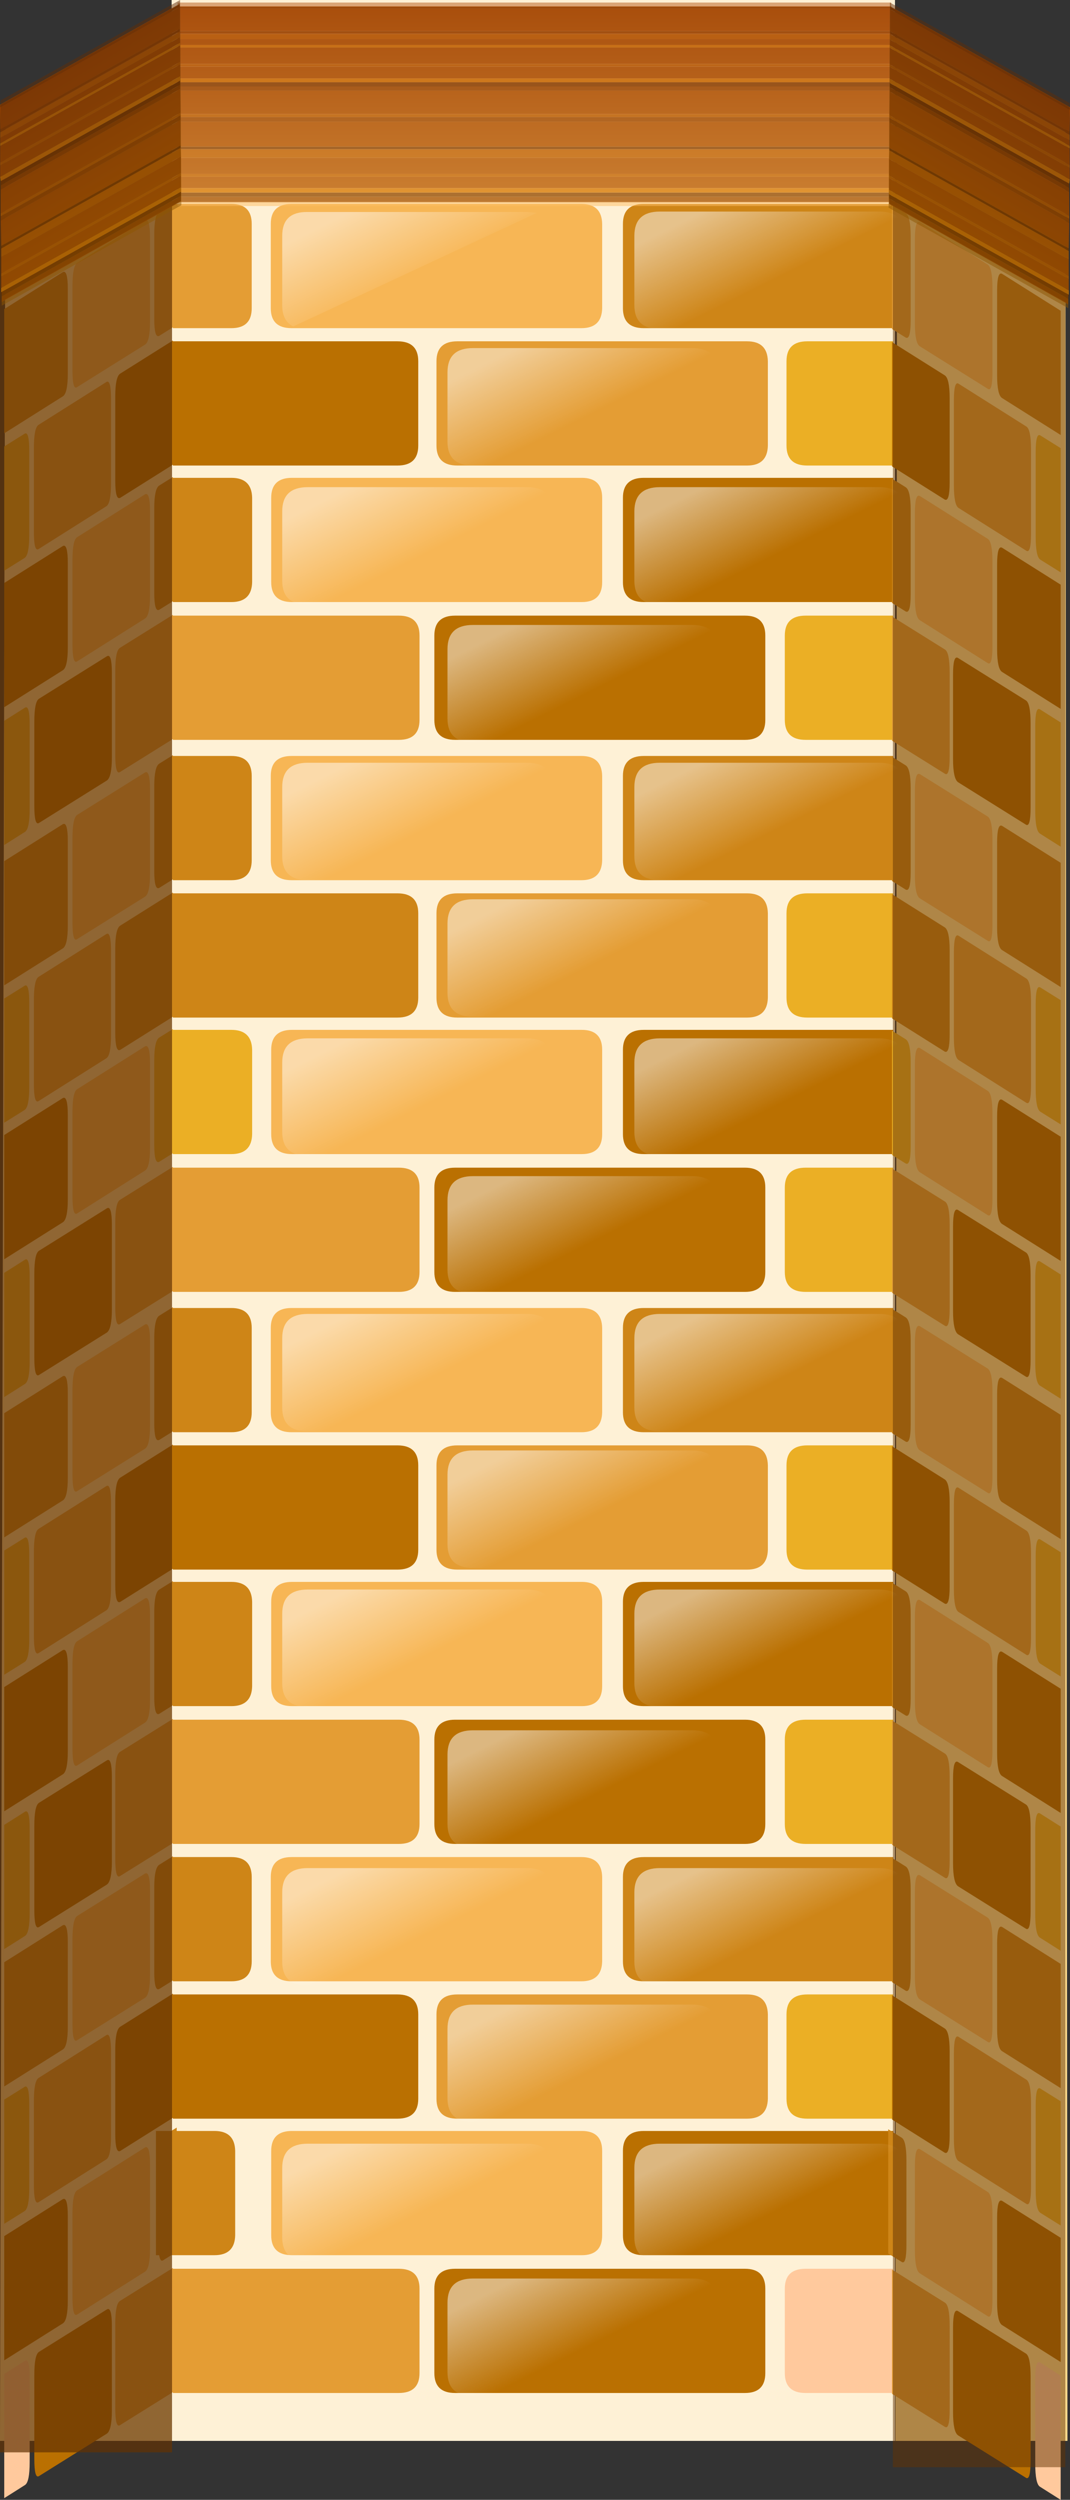 <?xml version="1.0" encoding="UTF-8" standalone="no"?>
<svg xmlns:xlink="http://www.w3.org/1999/xlink" height="294.8px" width="126.25px" xmlns="http://www.w3.org/2000/svg">
  <rect width="100%" height="100%" fill="#333333" stroke="none"/>
  <g transform="matrix(1.0, 0.0, 0.0, 1.0, -210.4, 147.25)">
    <path d="M336.1 -134.0 L336.35 140.6 316.05 140.6 316.25 -145.15 Q326.2 -139.55 336.1 -134.0" fill="#fcd98b" fill-rule="evenodd" stroke="none"/>
    <path d="M230.65 -143.45 L230.65 140.6 210.4 140.6 211.05 -132.95 230.65 -143.45" fill="#fde2a4" fill-rule="evenodd" stroke="none"/>
    <path d="M316.0 140.6 L230.65 140.6 230.65 -147.25 316.0 -147.25 316.0 140.6" fill="#fef1d6" fill-rule="evenodd" stroke="none"/>
    <path d="M315.8 120.3 L315.8 134.95 305.45 134.95 Q303.0 134.95 303.0 132.6 L303.0 122.65 Q303.0 120.3 305.45 120.3 L315.8 120.3" fill="#ffc99d" fill-rule="evenodd" stroke="none"/>
    <path d="M301.0 -94.7 Q300.95 -92.35 298.55 -92.35 L264.35 -92.35 Q261.9 -92.35 261.9 -94.7 L261.9 -104.65 Q261.9 -107.0 264.35 -107.0 L298.55 -107.0 Q300.95 -107.0 301.0 -104.65 L301.0 -94.7 M298.55 -41.9 Q300.95 -41.9 301.0 -39.55 L301.0 -29.6 Q300.95 -27.25 298.55 -27.25 L264.35 -27.25 Q261.9 -27.25 261.9 -29.6 L261.9 -39.55 Q261.9 -41.9 264.35 -41.9 L298.55 -41.9 M230.8 -123.2 L237.7 -123.2 Q240.1 -123.2 240.1 -120.85 L240.1 -110.9 Q240.1 -108.55 237.7 -108.55 L230.8 -108.55 230.8 -123.2 M259.9 -72.3 L259.9 -62.35 Q259.9 -60.0 257.45 -60.0 L230.8 -60.0 230.8 -74.65 257.45 -74.65 Q259.9 -74.65 259.9 -72.3 M230.8 5.1 L230.8 -9.55 257.45 -9.55 Q259.9 -9.55 259.9 -7.2 L259.9 2.75 Q259.9 5.1 257.45 5.1 L230.8 5.1 M261.9 25.55 Q261.9 23.2 264.35 23.2 L298.55 23.2 Q300.95 23.2 301.0 25.55 L301.0 35.5 Q300.95 37.85 298.55 37.85 L264.35 37.85 Q261.9 37.85 261.9 35.5 L261.9 25.55 M257.45 55.55 Q259.9 55.55 259.9 57.9 L259.9 67.85 Q259.9 70.2 257.45 70.2 L230.8 70.2 230.8 55.55 257.45 55.55 M259.9 122.65 L259.9 132.6 Q259.9 134.95 257.45 134.95 L230.8 134.95 230.8 120.3 257.45 120.3 Q259.9 120.3 259.9 122.65 M261.9 90.3 Q261.9 87.95 264.35 87.95 L298.55 87.95 Q300.95 87.95 301.0 90.3 L301.0 100.25 Q300.95 102.6 298.55 102.6 L264.35 102.6 Q261.9 102.6 261.9 100.25 L261.9 90.3" fill="#e49d34" fill-rule="evenodd" stroke="none"/>
    <path d="M286.35 -90.9 L315.8 -90.9 315.8 -76.25 286.35 -76.25 Q283.9 -76.25 283.9 -78.6 L283.9 -88.55 Q283.9 -90.9 286.35 -90.9 M300.7 -72.3 L300.7 -62.35 Q300.7 -60.0 298.3 -60.0 L264.1 -60.0 Q261.65 -60.0 261.65 -62.35 L261.65 -72.3 Q261.65 -74.65 264.1 -74.65 L298.3 -74.65 Q300.7 -74.65 300.7 -72.3 M300.7 2.75 Q300.7 5.1 298.3 5.1 L264.1 5.1 Q261.65 5.1 261.65 2.75 L261.65 -7.2 Q261.65 -9.55 264.1 -9.55 L298.3 -9.55 Q300.7 -9.55 300.7 -7.2 L300.7 2.75 M315.8 -25.8 L315.8 -11.15 286.35 -11.15 Q283.9 -11.15 283.9 -13.5 L283.9 -23.45 Q283.9 -25.8 286.35 -25.8 L315.8 -25.8 M230.8 -92.35 L230.8 -107.0 257.3 -107.0 Q259.75 -107.0 259.75 -104.65 L259.75 -94.7 Q259.75 -92.35 257.3 -92.35 L230.8 -92.35 M257.3 23.2 Q259.75 23.2 259.75 25.55 L259.75 35.5 Q259.75 37.85 257.3 37.85 L230.8 37.85 230.8 23.2 257.3 23.2 M261.65 57.9 Q261.65 55.55 264.1 55.55 L298.3 55.55 Q300.7 55.55 300.7 57.9 L300.7 67.85 Q300.7 70.2 298.3 70.2 L264.1 70.2 Q261.65 70.2 261.65 67.85 L261.65 57.9 M283.9 51.6 L283.9 41.65 Q283.9 39.3 286.35 39.3 L315.8 39.3 315.8 53.95 286.35 53.95 Q283.9 53.95 283.9 51.6 M230.8 102.6 L230.8 87.95 257.3 87.95 Q259.75 87.95 259.75 90.3 L259.75 100.25 Q259.75 102.6 257.3 102.6 L230.8 102.6 M283.9 116.35 L283.9 106.4 Q283.9 104.05 286.35 104.05 L315.8 104.05 315.8 118.7 286.35 118.7 Q283.9 118.7 283.9 116.35 M261.65 122.65 Q261.65 120.3 264.1 120.3 L298.3 120.3 Q300.7 120.3 300.7 122.65 L300.7 132.6 Q300.7 134.95 298.3 134.95 L264.1 134.95 Q261.65 134.95 261.65 132.6 L261.65 122.65" fill="#ba7001" fill-rule="evenodd" stroke="none"/>
    <path d="M242.4 -88.55 Q242.4 -90.9 244.85 -90.9 L279.05 -90.9 Q281.45 -90.9 281.45 -88.55 L281.45 -78.6 Q281.45 -76.25 279.05 -76.25 L244.85 -76.25 Q242.4 -76.25 242.4 -78.6 L242.4 -88.55 M242.35 -120.85 Q242.35 -123.2 244.8 -123.2 L279.0 -123.2 Q281.4 -123.2 281.45 -120.85 L281.45 -110.9 Q281.4 -108.55 279.0 -108.55 L244.8 -108.55 Q242.35 -108.55 242.35 -110.9 L242.35 -120.85 M279.0 -58.1 Q281.4 -58.1 281.45 -55.75 L281.45 -45.8 Q281.4 -43.45 279.0 -43.45 L244.8 -43.45 Q242.35 -43.45 242.35 -45.8 L242.35 -55.75 Q242.35 -58.1 244.8 -58.1 L279.0 -58.1 M242.4 -23.45 Q242.4 -25.8 244.85 -25.8 L279.05 -25.8 Q281.45 -25.8 281.45 -23.45 L281.45 -13.5 Q281.45 -11.15 279.05 -11.15 L244.85 -11.15 Q242.4 -11.15 242.4 -13.5 L242.4 -23.45 M242.35 9.35 Q242.35 7.0 244.8 7.0 L279.0 7.0 Q281.4 7.0 281.45 9.35 L281.45 19.3 Q281.4 21.65 279.0 21.65 L244.8 21.65 Q242.35 21.65 242.35 19.3 L242.35 9.35 M281.45 51.6 Q281.45 53.95 279.05 53.95 L244.85 53.95 Q242.4 53.95 242.4 51.6 L242.4 41.65 Q242.4 39.3 244.85 39.3 L279.05 39.3 Q281.45 39.3 281.45 41.65 L281.45 51.6 M242.4 106.4 Q242.4 104.05 244.85 104.05 L279.05 104.05 Q281.45 104.05 281.45 106.4 L281.45 116.35 Q281.45 118.7 279.05 118.7 L244.85 118.7 Q242.4 118.7 242.4 116.35 L242.4 106.4 M242.35 74.1 Q242.35 71.75 244.8 71.75 L279.0 71.75 Q281.4 71.75 281.45 74.1 L281.45 84.05 Q281.4 86.4 279.0 86.4 L244.8 86.4 Q242.35 86.4 242.35 84.05 L242.35 74.1" fill="#f7b655" fill-rule="evenodd" stroke="none"/>
    <path d="M305.65 -92.35 Q303.2 -92.35 303.2 -94.7 L303.2 -104.65 Q303.2 -107.0 305.65 -107.0 L315.8 -107.0 315.8 -92.35 305.65 -92.35 M303.0 -72.3 Q303.0 -74.65 305.45 -74.65 L315.8 -74.65 315.8 -60.0 305.45 -60.0 Q303.0 -60.0 303.0 -62.35 L303.0 -72.3 M303.2 -39.55 Q303.2 -41.9 305.65 -41.9 L315.8 -41.9 315.8 -27.25 305.65 -27.25 Q303.2 -27.25 303.2 -29.6 L303.2 -39.55 M303.0 2.75 L303.0 -7.2 Q303.0 -9.55 305.45 -9.55 L315.8 -9.55 315.8 5.1 305.45 5.1 Q303.0 5.1 303.0 2.75 M240.15 -23.45 L240.15 -13.5 Q240.1 -11.15 237.7 -11.15 L230.8 -11.15 230.8 -25.8 237.7 -25.8 Q240.1 -25.8 240.15 -23.45 M303.2 100.25 L303.2 90.3 Q303.2 87.95 305.65 87.95 L315.8 87.95 315.8 102.6 305.65 102.6 Q303.2 102.6 303.2 100.25 M303.0 57.9 Q303.0 55.55 305.45 55.55 L315.8 55.55 315.8 70.2 305.45 70.2 Q303.0 70.2 303.0 67.85 L303.0 57.9 M303.2 35.5 L303.2 25.55 Q303.2 23.2 305.65 23.2 L315.8 23.2 315.8 37.85 305.65 37.85 Q303.2 37.85 303.2 35.5" fill="#ebaf25" fill-rule="evenodd" stroke="none"/>
    <path d="M315.8 -123.2 L315.8 -108.55 286.35 -108.55 Q283.9 -108.55 283.9 -110.9 L283.9 -120.85 Q283.9 -123.2 286.35 -123.2 L315.8 -123.2 M315.8 -58.1 L315.8 -43.45 286.35 -43.45 Q283.9 -43.45 283.9 -45.8 L283.9 -55.75 Q283.9 -58.1 286.35 -58.1 L315.8 -58.1 M286.35 7.0 L315.8 7.0 315.8 21.65 286.35 21.65 Q283.9 21.65 283.9 19.3 L283.9 9.35 Q283.9 7.0 286.35 7.0 M237.7 -90.9 Q240.1 -90.9 240.15 -88.55 L240.15 -78.6 Q240.1 -76.25 237.7 -76.25 L230.8 -76.25 230.8 -90.9 237.7 -90.9 M257.3 -41.9 Q259.75 -41.9 259.75 -39.55 L259.75 -29.6 Q259.75 -27.25 257.3 -27.25 L230.8 -27.25 230.8 -41.9 257.3 -41.9 M237.7 -58.1 Q240.1 -58.1 240.1 -55.75 L240.1 -45.8 Q240.1 -43.45 237.7 -43.45 L230.8 -43.45 230.8 -58.1 237.7 -58.1 M237.7 7.0 Q240.1 7.0 240.1 9.35 L240.1 19.3 Q240.1 21.65 237.7 21.65 L230.8 21.65 230.8 7.0 237.7 7.0 M237.7 71.75 Q240.1 71.75 240.1 74.1 L240.1 84.05 Q240.1 86.4 237.7 86.4 L230.8 86.4 230.8 71.75 237.7 71.75 M237.7 39.3 Q240.1 39.3 240.15 41.65 L240.15 51.6 Q240.1 53.95 237.7 53.95 L230.8 53.95 230.8 39.3 237.7 39.3 M283.9 84.05 L283.9 74.1 Q283.9 71.75 286.35 71.75 L315.8 71.75 315.8 86.4 286.35 86.4 Q283.9 86.4 283.9 84.05 M228.8 104.05 L235.7 104.05 Q238.1 104.05 238.15 106.4 L238.15 116.35 Q238.1 118.7 235.7 118.7 L228.8 118.7 228.8 104.05" fill="#ce8517" fill-rule="evenodd" stroke="none"/>
    <path d="M335.55 132.9 L335.55 147.55 333.1 146.0 Q332.55 145.65 332.55 143.3 L332.55 133.35 Q332.55 131.0 333.1 131.35 L335.55 132.9" fill="#ffc99d" fill-rule="evenodd" stroke="none"/>
    <path d="M332.05 -94.25 L332.05 -84.3 Q332.05 -81.95 331.5 -82.3 L323.5 -87.35 Q322.95 -87.7 322.95 -90.05 L322.95 -100.0 Q322.95 -102.35 323.5 -102.0 L331.5 -96.95 Q332.05 -96.6 332.05 -94.25 M331.5 -31.85 Q332.05 -31.5 332.05 -29.15 L332.05 -19.2 Q332.05 -16.85 331.5 -17.2 L323.5 -22.25 Q322.95 -22.6 322.95 -24.95 L322.95 -34.9 Q322.95 -37.25 323.5 -36.9 L331.5 -31.85 M317.25 -122.1 Q317.85 -121.75 317.85 -119.4 L317.85 -109.45 Q317.85 -107.1 317.25 -107.45 L315.65 -108.45 315.65 -123.1 317.25 -122.1 M321.9 -70.65 Q322.45 -70.3 322.45 -67.95 L322.45 -58.0 Q322.45 -55.65 321.9 -56.0 L315.65 -59.9 315.65 -74.55 321.9 -70.65 M315.65 5.2 L315.65 -9.45 321.9 -5.55 Q322.45 -5.2 322.45 -2.85 L322.45 7.1 Q322.45 9.45 321.9 9.1 L315.65 5.2 M322.95 40.15 L322.95 30.2 Q322.95 27.85 323.5 28.2 L331.5 33.25 Q332.05 33.6 332.05 35.95 L332.05 45.9 Q332.05 48.25 331.5 47.9 L323.5 42.85 Q322.95 42.5 322.95 40.15 M321.9 59.55 Q322.45 59.9 322.45 62.25 L322.45 72.2 Q322.45 74.55 321.9 74.2 L315.65 70.3 315.65 55.65 321.9 59.55 M322.95 94.95 Q322.95 92.6 323.5 92.95 L331.5 98.0 Q332.05 98.35 332.05 100.7 L332.05 110.65 Q332.05 113.0 331.5 112.65 L323.5 107.6 Q322.95 107.25 322.95 104.9 L322.95 94.95 M322.45 127.0 L322.45 136.95 Q322.45 139.3 321.9 138.95 L315.65 135.05 315.65 120.4 321.9 124.3 Q322.45 124.65 322.45 127.0" fill="#e49d34" fill-rule="evenodd" stroke="none"/>
    <path d="M332.0 -61.95 L332.0 -52.0 Q332.0 -49.65 331.45 -50.0 L323.45 -55.0 Q322.85 -55.4 322.85 -57.75 L322.85 -67.7 Q322.85 -70.05 323.45 -69.65 L331.45 -64.65 Q332.0 -64.3 332.0 -61.95 M328.65 -82.65 L335.55 -78.3 335.55 -63.65 328.65 -68.0 Q328.05 -68.35 328.05 -70.7 L328.05 -80.65 Q328.05 -83.0 328.65 -82.65 M332.0 13.1 Q332.0 15.45 331.45 15.1 L323.45 10.1 Q322.85 9.7 322.85 7.35 L322.85 -2.6 Q322.85 -4.95 323.45 -4.55 L331.45 0.45 Q332.0 0.8 332.0 3.15 L332.0 13.1 M335.55 -13.2 L335.55 1.45 328.65 -2.9 Q328.05 -3.25 328.05 -5.6 L328.05 -15.55 Q328.05 -17.9 328.65 -17.55 L335.55 -13.2 M315.65 -92.25 L315.65 -106.9 321.85 -103.0 Q322.45 -102.65 322.45 -100.3 L322.45 -90.35 Q322.45 -88.0 321.85 -88.35 L315.65 -92.25 M322.45 29.9 L322.45 39.85 Q322.45 42.2 321.85 41.85 L315.65 37.95 315.65 23.3 321.85 27.2 Q322.45 27.55 322.45 29.9 M328.05 59.5 L328.05 49.55 Q328.05 47.2 328.65 47.55 L335.55 51.9 335.55 66.55 328.65 62.2 Q328.05 61.85 328.05 59.5 M322.85 62.5 Q322.85 60.15 323.45 60.55 L331.45 65.55 Q332.0 65.9 332.0 68.25 L332.0 78.2 Q332.0 80.55 331.45 80.2 L323.45 75.2 Q322.85 74.8 322.85 72.45 L322.85 62.5 M315.65 102.7 L315.65 88.05 321.85 91.95 Q322.45 92.3 322.45 94.65 L322.45 104.6 Q322.45 106.95 321.85 106.6 L315.65 102.7 M322.85 127.25 Q322.85 124.9 323.45 125.3 L331.45 130.3 Q332.0 130.65 332.0 133.0 L332.0 142.95 Q332.0 145.3 331.45 144.95 L323.45 139.95 Q322.85 139.55 322.85 137.2 L322.85 127.25 M328.05 124.25 L328.05 114.3 Q328.05 111.95 328.65 112.3 L335.55 116.65 335.55 131.3 328.65 126.95 Q328.05 126.6 328.05 124.25" fill="#ba7001" fill-rule="evenodd" stroke="none"/>
    <path d="M318.35 -119.05 Q318.35 -121.4 318.95 -121.05 L326.95 -116.05 Q327.5 -115.65 327.5 -113.3 L327.5 -103.35 Q327.5 -101.0 326.95 -101.4 L318.95 -106.4 Q318.35 -106.75 318.35 -109.1 L318.35 -119.05 M318.35 -86.75 Q318.35 -89.1 318.95 -88.75 L326.95 -83.7 Q327.5 -83.35 327.5 -81.0 L327.5 -71.05 Q327.5 -68.7 326.95 -69.05 L318.95 -74.1 Q318.35 -74.45 318.35 -76.8 L318.35 -86.75 M326.95 -50.95 Q327.5 -50.55 327.5 -48.2 L327.5 -38.25 Q327.5 -35.9 326.95 -36.3 L318.95 -41.3 Q318.35 -41.65 318.35 -44.0 L318.35 -53.95 Q318.35 -56.3 318.95 -55.95 L326.95 -50.95 M318.35 -11.7 L318.35 -21.65 Q318.35 -24.0 318.95 -23.65 L326.95 -18.6 Q327.5 -18.25 327.5 -15.9 L327.5 -5.95 Q327.5 -3.6 326.95 -3.95 L318.95 -9.0 Q318.35 -9.35 318.35 -11.7 M318.35 11.15 Q318.35 8.8 318.95 9.15 L326.95 14.15 Q327.5 14.55 327.5 16.9 L327.5 26.85 Q327.5 29.2 326.95 28.8 L318.95 23.8 Q318.35 23.45 318.35 21.1 L318.35 11.15 M327.5 59.15 Q327.5 61.5 326.95 61.15 L318.95 56.1 Q318.35 55.75 318.35 53.4 L318.35 43.45 Q318.35 41.1 318.95 41.45 L326.95 46.5 Q327.5 46.85 327.5 49.2 L327.5 59.15 M318.35 75.9 Q318.35 73.55 318.95 73.9 L326.95 78.9 Q327.5 79.3 327.5 81.65 L327.5 91.6 Q327.5 93.95 326.95 93.55 L318.95 88.55 Q318.35 88.2 318.35 85.85 L318.35 75.9 M318.35 108.2 Q318.35 105.85 318.95 106.2 L326.95 111.25 Q327.5 111.6 327.5 113.95 L327.5 123.9 Q327.5 126.25 326.95 125.9 L318.95 120.85 Q318.35 120.5 318.35 118.15 L318.35 108.2" fill="#f7b655" fill-rule="evenodd" stroke="none"/>
    <path d="M332.6 -93.9 Q332.6 -96.25 333.15 -95.9 L335.55 -94.4 335.55 -79.75 333.15 -81.25 Q332.6 -81.6 332.6 -83.95 L332.6 -93.9 M332.55 -51.65 L332.55 -61.6 Q332.55 -63.95 333.1 -63.6 L335.55 -62.05 335.55 -47.4 333.1 -48.95 Q332.55 -49.3 332.55 -51.65 M332.6 -28.8 Q332.6 -31.15 333.15 -30.8 L335.55 -29.3 335.55 -14.65 333.15 -16.15 Q332.6 -16.5 332.6 -18.85 L332.6 -28.8 M333.1 16.15 Q332.55 15.8 332.55 13.45 L332.55 3.5 Q332.55 1.15 333.1 1.5 L335.55 3.05 335.55 17.7 333.1 16.15 M317.25 -24.7 Q317.85 -24.35 317.85 -22.0 L317.85 -12.05 Q317.85 -9.7 317.25 -10.05 L315.65 -11.05 315.65 -25.7 317.25 -24.7 M332.6 111.0 L332.6 101.05 Q332.6 98.7 333.15 99.05 L335.55 100.55 335.55 115.2 333.15 113.7 Q332.6 113.35 332.6 111.0 M332.55 68.6 Q332.55 66.25 333.1 66.6 L335.55 68.15 335.55 82.8 333.1 81.25 Q332.55 80.9 332.55 78.55 L332.55 68.6 M332.6 46.25 L332.6 36.3 Q332.6 33.95 333.15 34.3 L335.55 35.8 335.55 50.45 333.15 48.95 Q332.6 48.6 332.6 46.25" fill="#ebaf25" fill-rule="evenodd" stroke="none"/>
    <path d="M335.55 -110.6 L335.55 -95.95 328.65 -100.3 Q328.05 -100.65 328.05 -103.0 L328.05 -112.95 Q328.05 -115.3 328.65 -114.95 L335.55 -110.6 M335.55 -45.5 L335.55 -30.85 328.65 -35.2 Q328.05 -35.55 328.05 -37.9 L328.05 -47.85 Q328.05 -50.2 328.65 -49.85 L335.55 -45.5 M328.65 15.25 L335.55 19.6 335.55 34.25 328.65 29.9 Q328.05 29.55 328.05 27.2 L328.05 17.25 Q328.05 14.9 328.65 15.25 M317.25 -89.8 Q317.85 -89.45 317.85 -87.1 L317.85 -77.15 Q317.85 -74.8 317.25 -75.15 L315.65 -76.15 315.65 -90.8 317.25 -89.8 M321.85 -37.9 Q322.45 -37.55 322.45 -35.2 L322.45 -25.25 Q322.45 -22.9 321.85 -23.25 L315.65 -27.15 315.65 -41.8 321.85 -37.9 M317.25 -57.0 Q317.85 -56.65 317.85 -54.3 L317.85 -44.35 Q317.85 -42.0 317.25 -42.35 L315.65 -43.35 315.65 -58.0 317.25 -57.0 M317.25 8.1 Q317.85 8.45 317.85 10.8 L317.85 20.75 Q317.85 23.1 317.25 22.75 L315.65 21.75 315.65 7.1 317.25 8.1 M317.25 40.4 Q317.85 40.75 317.85 43.1 L317.85 53.05 Q317.85 55.4 317.25 55.05 L315.65 54.05 315.65 39.4 317.25 40.4 M315.2 103.85 L316.8 104.85 Q317.35 105.2 317.35 107.55 L317.35 117.5 Q317.35 119.85 316.8 119.5 L315.2 118.5 315.2 103.85 M317.25 72.85 Q317.85 73.2 317.85 75.55 L317.85 85.5 Q317.85 87.85 317.25 87.5 L315.65 86.5 315.65 71.85 317.25 72.85 M328.05 91.95 L328.05 82.0 Q328.05 79.65 328.65 80.0 L335.55 84.35 335.55 99.0 328.65 94.65 Q328.05 94.3 328.05 91.95" fill="#ce8517" fill-rule="evenodd" stroke="none"/>
    <path d="M210.9 132.7 L210.9 147.35 Q212.1 146.6 213.35 145.8 213.9 145.45 213.9 143.1 L213.9 133.15 Q213.9 130.8 213.35 131.15 212.1 131.95 210.9 132.7" fill="#ffc99d" fill-rule="evenodd" stroke="none"/>
    <path d="M214.95 -97.15 Q214.4 -96.8 214.4 -94.45 L214.4 -84.5 Q214.4 -82.15 214.95 -82.5 L222.95 -87.55 Q223.5 -87.9 223.5 -90.25 L223.5 -100.2 Q223.5 -102.55 222.95 -102.2 L214.95 -97.15 M214.95 -32.05 Q214.4 -31.7 214.4 -29.35 L214.4 -19.4 Q214.4 -17.05 214.95 -17.4 L222.95 -22.45 Q223.5 -22.8 223.5 -25.15 L223.5 -35.1 Q223.5 -37.45 222.95 -37.1 L214.95 -32.05 M230.8 -123.3 L229.2 -122.3 Q228.6 -121.95 228.6 -119.6 L228.6 -109.65 Q228.6 -107.3 229.2 -107.65 L230.8 -108.65 230.8 -123.3 M224.0 -68.15 L224.0 -58.2 Q224.0 -55.85 224.55 -56.2 L230.8 -60.1 230.8 -74.75 224.55 -70.85 Q224.0 -70.5 224.0 -68.15 M230.8 5.0 L230.8 -9.65 224.55 -5.75 Q224.0 -5.4 224.0 -3.05 L224.0 6.9 Q224.0 9.25 224.55 8.9 L230.8 5.0 M223.5 30.0 Q223.5 27.65 222.95 28.0 L214.95 33.05 Q214.4 33.4 214.4 35.75 L214.4 45.7 Q214.4 48.05 214.95 47.7 L222.95 42.65 Q223.5 42.3 223.5 39.95 L223.5 30.0 M224.55 59.35 Q224.0 59.7 224.0 62.05 L224.0 72.0 Q224.0 74.35 224.55 74.0 L230.8 70.1 230.8 55.45 224.55 59.35 M224.0 126.8 L224.0 136.75 Q224.0 139.1 224.55 138.75 L230.8 134.85 230.8 120.2 224.55 124.1 Q224.0 124.45 224.0 126.8 M223.5 94.75 Q223.5 92.4 222.95 92.75 L214.95 97.8 Q214.4 98.15 214.4 100.5 L214.4 110.45 Q214.4 112.8 214.95 112.45 L222.95 107.4 Q223.5 107.05 223.5 104.7 L223.5 94.75" fill="#e49d34" fill-rule="evenodd" stroke="none"/>
    <path d="M217.8 -82.85 L210.9 -78.5 210.9 -63.85 217.8 -68.2 Q218.4 -68.55 218.4 -70.9 L218.4 -80.85 Q218.4 -83.2 217.8 -82.85 M215.0 -64.85 Q214.45 -64.5 214.45 -62.15 L214.45 -52.2 Q214.45 -49.85 215.0 -50.2 L223.0 -55.2 Q223.6 -55.6 223.6 -57.95 L223.6 -67.9 Q223.6 -70.25 223.0 -69.85 L215.0 -64.85 M214.45 2.95 L214.45 12.9 Q214.45 15.25 215.0 14.9 L223.0 9.9 Q223.6 9.5 223.6 7.15 L223.6 -2.8 Q223.6 -5.15 223.0 -4.75 L215.0 0.25 Q214.45 0.6 214.45 2.95 M210.9 -13.4 L210.9 1.25 217.8 -3.1 Q218.4 -3.45 218.4 -5.8 L218.4 -15.75 Q218.4 -18.1 217.8 -17.75 L210.9 -13.4 M230.8 -92.45 L230.8 -107.1 224.6 -103.2 Q224.0 -102.85 224.0 -100.5 L224.0 -90.55 Q224.0 -88.2 224.6 -88.55 L230.8 -92.45 M224.6 27.0 Q224.0 27.35 224.0 29.7 L224.0 39.65 Q224.0 42.0 224.6 41.65 L230.8 37.75 230.8 23.1 224.6 27.0 M223.6 62.3 Q223.6 59.95 223.0 60.35 L215.0 65.35 Q214.45 65.7 214.45 68.05 L214.45 78.0 Q214.45 80.35 215.0 80.0 L223.0 75.0 Q223.6 74.6 223.6 72.25 L223.6 62.3 M218.4 59.3 L218.4 49.35 Q218.4 47.0 217.8 47.35 L210.9 51.7 210.9 66.35 217.8 62.0 Q218.4 61.65 218.4 59.3 M230.8 102.5 L230.8 87.85 224.6 91.75 Q224.0 92.1 224.0 94.45 L224.0 104.4 Q224.0 106.75 224.6 106.4 L230.8 102.5 M218.4 124.05 L218.4 114.1 Q218.4 111.75 217.8 112.1 L210.9 116.45 210.9 131.1 217.8 126.75 Q218.4 126.4 218.4 124.05 M223.6 127.05 Q223.6 124.7 223.0 125.1 L215.0 130.1 Q214.45 130.45 214.45 132.8 L214.45 142.75 Q214.45 145.1 215.0 144.75 L223.0 139.75 Q223.6 139.35 223.6 137.0 L223.6 127.05" fill="#ba7001" fill-rule="evenodd" stroke="none"/>
    <path d="M228.1 -86.95 Q228.1 -89.3 227.5 -88.95 L219.5 -83.9 Q218.95 -83.55 218.95 -81.2 L218.95 -71.25 Q218.95 -68.9 219.5 -69.25 L227.5 -74.3 Q228.1 -74.65 228.1 -77.0 L228.1 -86.95 M228.1 -119.25 Q228.1 -121.6 227.5 -121.25 L219.5 -116.25 Q218.95 -115.85 218.95 -113.5 L218.95 -103.55 Q218.95 -101.2 219.5 -101.6 L227.5 -106.6 Q228.1 -106.95 228.1 -109.3 L228.1 -119.25 M219.5 -51.15 Q218.95 -50.75 218.95 -48.4 L218.95 -38.45 Q218.95 -36.1 219.5 -36.5 L227.5 -41.5 Q228.1 -41.85 228.1 -44.2 L228.1 -54.15 Q228.1 -56.5 227.5 -56.15 L219.5 -51.15 M228.1 -21.85 Q228.1 -24.2 227.5 -23.85 L219.5 -18.8 Q218.95 -18.45 218.95 -16.1 L218.95 -6.15 Q218.95 -3.8 219.5 -4.15 L227.5 -9.2 Q228.1 -9.55 228.1 -11.9 L228.1 -21.85 M228.1 10.95 Q228.1 8.6 227.5 8.95 L219.5 13.95 Q218.95 14.35 218.95 16.7 L218.95 26.65 Q218.95 29.0 219.5 28.6 L227.5 23.6 Q228.1 23.25 228.1 20.9 L228.1 10.95 M218.95 58.95 Q218.95 61.3 219.5 60.95 L227.5 55.9 Q228.1 55.55 228.1 53.2 L228.1 43.25 Q228.1 40.9 227.5 41.25 L219.5 46.3 Q218.95 46.65 218.95 49.0 L218.95 58.95 M228.1 108.0 Q228.1 105.65 227.5 106.0 L219.5 111.05 Q218.95 111.4 218.95 113.75 L218.95 123.7 Q218.95 126.05 219.5 125.7 L227.5 120.65 Q228.1 120.3 228.1 117.95 L228.1 108.0 M228.1 75.7 Q228.1 73.35 227.5 73.7 L219.5 78.7 Q218.95 79.1 218.95 81.45 L218.95 91.4 Q218.95 93.75 219.5 93.35 L227.5 88.35 Q228.1 88.0 228.1 85.65 L228.1 75.7" fill="#f7b655" fill-rule="evenodd" stroke="none"/>
    <path d="M213.85 -84.15 L213.85 -94.1 Q213.85 -96.45 213.3 -96.1 L210.9 -94.6 210.9 -79.95 213.3 -81.45 Q213.85 -81.8 213.85 -84.15 M213.9 -51.85 L213.9 -61.8 Q213.9 -64.15 213.35 -63.8 L210.9 -62.25 210.9 -47.6 213.35 -49.15 Q213.9 -49.5 213.9 -51.85 M213.85 -29.0 Q213.85 -31.35 213.3 -31.0 L210.9 -29.5 210.9 -14.85 213.3 -16.35 Q213.85 -16.7 213.85 -19.05 L213.85 -29.0 M213.35 15.95 Q213.9 15.6 213.9 13.25 L213.9 3.3 Q213.9 0.95 213.35 1.3 212.1 2.1 210.9 2.85 L210.9 17.5 Q212.1 16.75 213.35 15.95 M230.8 -25.9 L229.2 -24.9 Q228.6 -24.55 228.6 -22.2 L228.6 -12.25 Q228.6 -9.9 229.2 -10.25 L230.8 -11.25 230.8 -25.9 M213.85 110.8 L213.85 100.85 Q213.85 98.5 213.3 98.85 L210.9 100.35 210.9 115.0 213.3 113.5 Q213.85 113.15 213.85 110.8 M213.9 68.4 Q213.9 66.05 213.35 66.4 212.1 67.2 210.9 67.95 L210.9 82.6 Q212.1 81.85 213.35 81.05 213.9 80.7 213.9 78.35 L213.9 68.4 M213.85 46.05 L213.85 36.1 Q213.85 33.75 213.3 34.1 L210.9 35.6 210.9 50.25 213.3 48.75 Q213.85 48.4 213.85 46.05" fill="#ebaf25" fill-rule="evenodd" stroke="none"/>
    <path d="M210.9 -110.8 L210.9 -96.15 217.8 -100.5 Q218.4 -100.85 218.4 -103.2 L218.4 -113.15 Q218.4 -115.5 217.8 -115.15 L210.9 -110.8 M210.9 -45.7 L210.9 -31.05 217.8 -35.4 Q218.4 -35.75 218.4 -38.1 L218.4 -48.05 Q218.4 -50.4 217.8 -50.05 L210.9 -45.7 M217.8 15.05 L210.9 19.4 210.9 34.05 217.8 29.7 Q218.4 29.35 218.4 27.0 L218.4 17.05 Q218.4 14.7 217.8 15.05 M229.2 -90.0 Q228.6 -89.65 228.6 -87.3 L228.6 -77.35 Q228.6 -75.0 229.2 -75.35 L230.8 -76.35 230.8 -91.0 229.2 -90.0 M224.6 -38.1 Q224.0 -37.75 224.0 -35.4 L224.0 -25.45 Q224.0 -23.1 224.6 -23.45 L230.8 -27.35 230.8 -42.0 224.6 -38.1 M229.2 -57.2 Q228.6 -56.85 228.6 -54.5 L228.6 -44.55 Q228.6 -42.2 229.2 -42.55 L230.8 -43.55 230.8 -58.2 229.2 -57.2 M229.2 7.9 Q228.6 8.25 228.6 10.6 L228.6 20.55 Q228.6 22.9 229.2 22.55 L230.8 21.55 230.8 6.9 229.2 7.9 M229.2 72.65 Q228.6 73.0 228.6 75.35 L228.6 85.3 Q228.6 87.65 229.2 87.3 L230.8 86.3 230.8 71.65 229.2 72.65 M229.2 40.2 Q228.6 40.55 228.6 42.9 L228.6 52.85 Q228.6 55.2 229.2 54.85 L230.8 53.85 230.8 39.2 229.2 40.2 M218.4 91.75 L218.4 81.8 Q218.4 79.45 217.8 79.8 L210.9 84.15 210.9 98.8 217.8 94.45 Q218.4 94.1 218.4 91.75 M231.25 103.65 L229.65 104.65 Q229.1 105.0 229.1 107.35 L229.1 117.3 Q229.1 119.65 229.65 119.3 L231.25 118.3 231.25 103.65" fill="#ce8517" fill-rule="evenodd" stroke="none"/>
    <path d="M336.1 -132.45 L336.1 143.7 315.75 143.7 315.75 -144.15 336.1 -132.45" fill="#633303" fill-opacity="0.498" fill-rule="evenodd" stroke="none"/>
    <path d="M230.7 -145.9 L230.7 141.95 210.4 141.95 210.4 -134.65 230.7 -145.9" fill="#633303" fill-opacity="0.702" fill-rule="evenodd" stroke="none"/>
    <path d="M315.55 -137.05 L315.55 -136.55 231.35 -136.55 231.35 -137.05 315.55 -137.05 M315.55 -124.05 L315.55 -123.45 231.35 -123.45 231.35 -124.05 315.55 -124.05" fill="#7d3500" fill-rule="evenodd" stroke="none"/>
    <path d="M315.55 -146.2 L315.55 -143.6 231.35 -143.6 231.35 -146.2 315.55 -146.2 M315.55 -143.3 L315.55 -143.25 231.35 -143.25 231.35 -143.3 315.55 -143.3 M315.55 -142.65 L315.55 -141.95 231.35 -141.95 231.35 -142.65 315.55 -142.65 M315.55 -141.65 L315.55 -139.7 231.35 -139.7 231.35 -141.65 315.55 -141.65 M315.55 -139.4 L315.55 -138.0 231.35 -138.0 231.35 -139.4 315.55 -139.4 M315.55 -136.55 L315.55 -133.8 231.35 -133.8 231.35 -136.55 315.55 -136.55 M315.55 -132.9 L315.55 -129.95 231.35 -129.95 231.35 -132.9 315.55 -132.9 M315.55 -128.65 L315.55 -126.75 231.35 -126.75 231.35 -128.65 315.55 -128.65 M315.55 -126.4 L315.55 -125.05 231.35 -125.05 231.35 -126.4 315.55 -126.4 M315.55 -123.45 L315.55 -123.4 231.35 -123.4 231.35 -123.45 315.55 -123.45" fill="#9b4200" fill-rule="evenodd" stroke="none"/>
    <path d="M231.35 -146.45 L231.35 -146.5 315.55 -146.5 315.55 -146.45 231.35 -146.45 M315.55 -139.7 L315.55 -139.4 231.35 -139.4 231.35 -139.7 315.55 -139.7 M315.55 -133.8 L315.55 -133.45 231.35 -133.45 231.35 -133.8 315.55 -133.8 M315.55 -129.65 L315.55 -128.65 231.35 -128.65 231.35 -129.65 315.55 -129.65 M315.55 -126.75 L315.55 -126.4 231.35 -126.4 231.35 -126.75 315.55 -126.75" fill="#ad5403" fill-rule="evenodd" stroke="none"/>
    <path d="M315.55 -146.45 L315.55 -146.2 231.35 -146.2 231.35 -146.45 315.55 -146.45 M315.55 -143.6 L315.55 -143.3 231.35 -143.3 231.35 -143.6 315.55 -143.6 M315.55 -133.45 L315.55 -132.9 231.35 -132.9 231.35 -133.45 315.55 -133.45" fill="#843800" fill-rule="evenodd" stroke="none"/>
    <path d="M315.55 -143.25 L315.55 -142.65 231.35 -142.65 231.35 -143.25 315.55 -143.25" fill="#b15603" fill-rule="evenodd" stroke="none"/>
    <path d="M315.55 -137.55 L315.55 -137.05 231.35 -137.05 231.35 -137.55 315.55 -137.55 M315.55 -129.95 L315.55 -129.65 231.35 -129.65 231.35 -129.95 315.55 -129.95 M315.55 -124.55 L315.55 -124.05 231.35 -124.05 231.35 -124.55 315.55 -124.55" fill="#5e2700" fill-rule="evenodd" stroke="none"/>
    <path d="M315.55 -141.95 L315.55 -141.65 231.35 -141.65 231.35 -141.95 315.55 -141.95 M315.55 -138.0 L315.55 -137.55 231.35 -137.55 231.35 -138.0 315.55 -138.0 M315.55 -125.05 L315.55 -124.55 231.35 -124.55 231.35 -125.05 315.55 -125.05" fill="#c87106" fill-rule="evenodd" stroke="none"/>
    <path d="M315.55 -122.95 L231.35 -122.95 231.35 -146.95 315.55 -146.95 315.55 -122.95" fill="url(#gradient0)" fill-rule="evenodd" stroke="none"/>
    <path d="M336.55 -125.1 L336.55 -124.6 315.4 -136.45 315.4 -136.95 336.55 -125.1 M336.45 -112.0 L336.45 -111.4 315.3 -123.25 315.3 -123.85 336.45 -112.0" fill="#7d3500" fill-rule="evenodd" stroke="none"/>
    <path d="M315.45 -143.55 L315.45 -146.15 336.65 -134.3 336.6 -131.7 315.45 -143.55 M336.6 -131.4 L336.6 -131.35 315.45 -143.2 315.45 -143.25 336.6 -131.4 M336.6 -130.7 L336.6 -130.05 315.4 -141.9 315.45 -142.55 336.6 -130.7 M336.6 -129.75 L336.6 -127.8 315.4 -139.65 315.4 -141.6 336.6 -129.75 M336.6 -127.45 L336.6 -126.1 315.4 -137.95 315.4 -139.35 336.6 -127.45 M336.55 -124.6 L336.55 -121.8 315.35 -133.65 315.4 -136.45 336.55 -124.6 M336.55 -120.95 L336.5 -117.95 315.35 -129.8 315.35 -132.8 336.55 -120.95 M336.5 -116.65 L336.5 -114.7 315.3 -126.55 315.3 -128.5 336.5 -116.65 M336.5 -114.35 L336.5 -113.0 315.3 -124.85 315.3 -126.25 336.5 -114.35 M336.45 -111.4 L336.45 -111.35 315.3 -123.2 315.3 -123.25 336.45 -111.4" fill="#9b4200" fill-rule="evenodd" stroke="none"/>
    <path d="M315.45 -146.45 L315.45 -146.5 336.65 -134.6 336.65 -134.55 315.45 -146.45 M336.6 -127.8 L336.6 -127.45 315.4 -139.35 315.4 -139.65 336.6 -127.8 M336.55 -121.8 L336.55 -121.45 315.35 -133.35 315.35 -133.65 336.55 -121.8 M336.5 -117.65 L336.5 -116.65 315.3 -128.5 315.35 -129.5 336.5 -117.65 M336.5 -114.7 L336.5 -114.35 315.3 -126.25 315.3 -126.55 336.5 -114.7" fill="#ad5403" fill-rule="evenodd" stroke="none"/>
    <path d="M315.45 -143.25 L315.45 -143.55 336.6 -131.7 336.6 -131.4 315.45 -143.25 M315.45 -146.15 L315.45 -146.45 336.65 -134.55 336.65 -134.3 315.45 -146.15 M336.55 -121.45 L336.55 -120.95 315.35 -132.8 315.35 -133.35 336.55 -121.45" fill="#843800" fill-rule="evenodd" stroke="none"/>
    <path d="M336.6 -131.35 L336.6 -130.7 315.45 -142.55 315.45 -143.2 336.6 -131.35" fill="#b15603" fill-rule="evenodd" stroke="none"/>
    <path d="M336.55 -125.6 L336.55 -125.1 315.4 -136.95 315.4 -137.45 336.55 -125.6 M336.5 -117.95 L336.5 -117.65 315.35 -129.5 315.35 -129.8 336.5 -117.95 M336.5 -112.5 L336.45 -112.0 315.3 -123.85 315.3 -124.35 336.5 -112.5" fill="#5e2700" fill-rule="evenodd" stroke="none"/>
    <path d="M336.6 -130.05 L336.6 -129.75 315.4 -141.6 315.4 -141.9 336.6 -130.05 M336.6 -126.1 L336.55 -125.6 315.4 -137.45 315.4 -137.95 336.6 -126.1 M336.5 -113.0 L336.5 -112.5 315.3 -124.35 315.3 -124.85 336.5 -113.0" fill="#c87106" fill-rule="evenodd" stroke="none"/>
    <path d="M336.45 -110.9 L315.25 -122.75 315.4 -146.95 336.6 -135.1 336.45 -110.9" fill="url(#gradient1)" fill-rule="evenodd" stroke="none"/>
    <path d="M210.5 -125.4 L210.5 -124.9 231.65 -136.75 231.65 -137.25 210.5 -125.4 M210.6 -112.3 L210.6 -111.7 231.75 -123.55 231.75 -124.15 210.6 -112.3" fill="#7d3500" fill-rule="evenodd" stroke="none"/>
    <path d="M231.6 -143.5 L231.6 -143.55 210.45 -131.7 210.45 -131.65 231.6 -143.5 M231.6 -143.85 L231.6 -146.45 210.4 -134.6 210.45 -132.0 231.6 -143.85 M210.45 -131.0 L210.45 -130.35 231.65 -142.2 231.6 -142.85 210.45 -131.0 M210.45 -130.05 L210.45 -128.1 231.65 -139.95 231.65 -141.9 210.45 -130.05 M210.45 -127.75 L210.45 -126.4 231.65 -138.25 231.65 -139.65 210.45 -127.75 M210.5 -124.9 L210.5 -122.1 231.7 -133.95 231.65 -136.75 210.5 -124.9 M210.5 -121.25 L210.55 -118.25 231.7 -130.1 231.7 -133.1 210.5 -121.25 M210.55 -116.95 L210.55 -115.0 231.75 -126.85 231.75 -128.8 210.55 -116.95 M210.55 -114.65 L210.55 -113.3 231.75 -125.15 231.75 -126.55 210.55 -114.65 M210.6 -111.7 L210.6 -111.65 231.75 -123.5 231.75 -123.55 210.6 -111.7" fill="#9b4200" fill-rule="evenodd" stroke="none"/>
    <path d="M231.6 -146.75 L231.6 -146.8 210.4 -134.9 210.4 -134.85 231.6 -146.75 M210.45 -128.1 L210.45 -127.75 231.65 -139.65 231.65 -139.95 210.45 -128.1 M210.5 -122.1 L210.5 -121.75 231.7 -133.65 231.7 -133.95 210.5 -122.1 M210.55 -117.95 L210.55 -116.95 231.75 -128.8 231.7 -129.8 210.55 -117.95 M210.55 -115.0 L210.55 -114.65 231.75 -126.55 231.75 -126.85 210.55 -115.0" fill="#ad5403" fill-rule="evenodd" stroke="none"/>
    <path d="M231.6 -143.55 L231.6 -143.85 210.45 -132.0 210.45 -131.7 231.6 -143.55 M231.6 -146.45 L231.6 -146.75 210.4 -134.85 210.4 -134.6 231.6 -146.45 M210.5 -121.75 L210.5 -121.25 231.7 -133.1 231.7 -133.65 210.5 -121.75" fill="#843800" fill-rule="evenodd" stroke="none"/>
    <path d="M210.45 -131.65 L210.45 -131.0 231.6 -142.85 231.6 -143.5 210.45 -131.65" fill="#b15603" fill-rule="evenodd" stroke="none"/>
    <path d="M210.5 -125.9 L210.5 -125.4 231.65 -137.25 231.65 -137.75 210.5 -125.9 M210.55 -118.25 L210.55 -117.95 231.7 -129.8 231.7 -130.1 210.55 -118.25 M210.55 -112.8 L210.6 -112.3 231.75 -124.15 231.75 -124.65 210.55 -112.8" fill="#5e2700" fill-rule="evenodd" stroke="none"/>
    <path d="M210.45 -130.35 L210.45 -130.05 231.65 -141.9 231.65 -142.2 210.45 -130.35 M210.45 -126.4 L210.5 -125.9 231.65 -137.75 231.65 -138.25 210.45 -126.4 M210.55 -113.3 L210.55 -112.8 231.75 -124.65 231.75 -125.15 210.55 -113.3" fill="#c87106" fill-rule="evenodd" stroke="none"/>
    <path d="M210.6 -111.2 L231.8 -123.05 231.65 -147.25 210.45 -135.4 210.6 -111.2" fill="url(#gradient2)" fill-rule="evenodd" stroke="none"/>
    <path d="M272.6 -122.25 L273.75 -122.15 245.0 -108.75 Q243.7 -109.4 243.7 -111.25 L243.7 -119.45 Q243.7 -122.3 246.7 -122.25 L272.6 -122.25" fill="url(#gradient3)" fill-rule="evenodd" stroke="none"/>
    <path d="M263.2 -103.35 Q263.2 -106.2 266.2 -106.2 L292.1 -106.2 Q295.1 -106.2 295.1 -103.35 L295.1 -95.15 Q295.1 -92.35 292.1 -92.35 L266.2 -92.35 Q263.2 -92.35 263.2 -95.15 L263.2 -103.35" fill="url(#gradient4)" fill-rule="evenodd" stroke="none"/>
    <path d="M285.25 -119.45 Q285.25 -122.3 288.25 -122.3 L314.15 -122.3 Q317.15 -122.3 317.15 -119.45 L317.15 -111.25 Q317.15 -108.45 314.15 -108.45 L288.25 -108.45 Q285.25 -108.45 285.25 -111.25 L285.25 -119.45" fill="url(#gradient5)" fill-rule="evenodd" stroke="none"/>
    <path d="M243.7 -86.95 Q243.7 -89.8 246.7 -89.8 L272.6 -89.8 Q275.6 -89.8 275.6 -86.95 L275.6 -78.75 Q275.6 -75.95 272.6 -75.95 L246.7 -75.95 Q243.7 -75.95 243.7 -78.75 L243.7 -86.95" fill="url(#gradient6)" fill-rule="evenodd" stroke="none"/>
    <path d="M285.25 -86.95 Q285.25 -89.8 288.25 -89.8 L314.15 -89.8 Q317.15 -89.8 317.15 -86.95 L317.15 -78.75 Q317.15 -75.95 314.15 -75.95 L288.25 -75.95 Q285.25 -75.95 285.25 -78.75 L285.25 -86.95" fill="url(#gradient7)" fill-rule="evenodd" stroke="none"/>
    <path d="M243.7 -54.45 Q243.7 -57.3 246.7 -57.3 L272.6 -57.3 Q275.6 -57.3 275.6 -54.45 L275.6 -46.25 Q275.6 -43.45 272.6 -43.45 L246.7 -43.45 Q243.7 -43.45 243.7 -46.25 L243.7 -54.45" fill="url(#gradient8)" fill-rule="evenodd" stroke="none"/>
    <path d="M263.2 -38.35 Q263.2 -41.2 266.2 -41.2 L292.1 -41.2 Q295.1 -41.2 295.1 -38.35 L295.1 -30.15 Q295.1 -27.35 292.1 -27.35 L266.2 -27.35 Q263.2 -27.35 263.2 -30.15 L263.2 -38.35" fill="url(#gradient9)" fill-rule="evenodd" stroke="none"/>
    <path d="M285.25 -54.45 Q285.25 -57.3 288.25 -57.3 L314.15 -57.3 Q317.15 -57.3 317.15 -54.45 L317.15 -46.25 Q317.15 -43.45 314.15 -43.45 L288.25 -43.45 Q285.25 -43.45 285.25 -46.25 L285.25 -54.45" fill="url(#gradient10)" fill-rule="evenodd" stroke="none"/>
    <path d="M243.7 -21.95 Q243.7 -24.8 246.7 -24.8 L272.6 -24.8 Q275.6 -24.8 275.6 -21.95 L275.6 -13.75 Q275.6 -10.95 272.6 -10.95 L246.7 -10.95 Q243.7 -10.95 243.7 -13.75 L243.7 -21.95" fill="url(#gradient11)" fill-rule="evenodd" stroke="none"/>
    <path d="M285.25 -21.95 Q285.25 -24.8 288.25 -24.8 L314.15 -24.8 Q317.15 -24.8 317.15 -21.95 L317.15 -13.75 Q317.15 -10.95 314.15 -10.95 L288.25 -10.95 Q285.25 -10.95 285.25 -13.75 L285.25 -21.95" fill="url(#gradient12)" fill-rule="evenodd" stroke="none"/>
    <path d="M263.2 -70.7 Q263.2 -73.55 266.2 -73.55 L292.1 -73.55 Q295.1 -73.55 295.1 -70.7 L295.1 -62.5 Q295.1 -59.7 292.1 -59.7 L266.2 -59.7 Q263.2 -59.7 263.2 -62.5 L263.2 -70.7" fill="url(#gradient13)" fill-rule="evenodd" stroke="none"/>
    <path d="M243.7 10.55 Q243.7 7.7 246.7 7.7 L272.6 7.7 Q275.6 7.7 275.6 10.55 L275.6 18.75 Q275.6 21.55 272.6 21.55 L246.7 21.55 Q243.7 21.55 243.7 18.75 L243.7 10.55" fill="url(#gradient14)" fill-rule="evenodd" stroke="none"/>
    <path d="M263.2 26.65 Q263.2 23.8 266.2 23.8 L292.1 23.8 Q295.1 23.8 295.1 26.65 L295.1 34.85 Q295.1 37.65 292.1 37.65 L266.2 37.65 Q263.2 37.65 263.2 34.85 L263.2 26.65" fill="url(#gradient15)" fill-rule="evenodd" stroke="none"/>
    <path d="M285.25 10.55 Q285.25 7.7 288.25 7.7 L314.15 7.7 Q317.15 7.7 317.15 10.55 L317.15 18.75 Q317.15 21.55 314.15 21.55 L288.25 21.55 Q285.25 21.55 285.25 18.75 L285.25 10.55" fill="url(#gradient16)" fill-rule="evenodd" stroke="none"/>
    <path d="M243.7 43.05 Q243.7 40.2 246.7 40.2 L272.6 40.2 Q275.6 40.2 275.6 43.05 L275.6 51.25 Q275.6 54.05 272.6 54.05 L246.7 54.05 Q243.7 54.05 243.7 51.25 L243.7 43.05" fill="url(#gradient17)" fill-rule="evenodd" stroke="none"/>
    <path d="M285.25 43.05 Q285.25 40.2 288.25 40.2 L314.15 40.2 Q317.15 40.2 317.15 43.05 L317.15 51.25 Q317.15 54.05 314.15 54.05 L288.25 54.05 Q285.25 54.05 285.25 51.25 L285.25 43.05" fill="url(#gradient18)" fill-rule="evenodd" stroke="none"/>
    <path d="M263.2 -5.7 Q263.2 -8.55 266.2 -8.55 L292.1 -8.55 Q295.1 -8.55 295.1 -5.7 L295.1 2.5 Q295.1 5.3 292.1 5.3 L266.2 5.3 Q263.2 5.3 263.2 2.5 L263.2 -5.7" fill="url(#gradient19)" fill-rule="evenodd" stroke="none"/>
    <path d="M243.7 75.9 Q243.7 73.05 246.7 73.05 L272.6 73.05 Q275.6 73.05 275.6 75.9 L275.6 84.1 Q275.6 86.9 272.6 86.9 L246.7 86.9 Q243.7 86.9 243.7 84.1 L243.7 75.9" fill="url(#gradient20)" fill-rule="evenodd" stroke="none"/>
    <path d="M263.2 92.0 Q263.2 89.15 266.2 89.15 L292.1 89.15 Q295.1 89.15 295.1 92.0 L295.1 100.2 Q295.1 103.0 292.1 103.0 L266.2 103.0 Q263.2 103.0 263.2 100.2 L263.2 92.0" fill="url(#gradient21)" fill-rule="evenodd" stroke="none"/>
    <path d="M285.25 75.9 Q285.25 73.05 288.25 73.05 L314.15 73.05 Q317.15 73.05 317.15 75.9 L317.15 84.1 Q317.15 86.9 314.15 86.9 L288.25 86.9 Q285.25 86.9 285.25 84.1 L285.25 75.9" fill="url(#gradient22)" fill-rule="evenodd" stroke="none"/>
    <path d="M243.7 108.4 Q243.7 105.55 246.7 105.55 L272.6 105.55 Q275.6 105.55 275.6 108.4 L275.6 116.6 Q275.6 119.4 272.6 119.4 L246.7 119.4 Q243.7 119.4 243.7 116.6 L243.7 108.4" fill="url(#gradient23)" fill-rule="evenodd" stroke="none"/>
    <path d="M285.25 108.4 Q285.25 105.55 288.25 105.55 L314.15 105.55 Q317.15 105.55 317.15 108.4 L317.15 116.6 Q317.15 119.4 314.15 119.4 L288.25 119.4 Q285.25 119.4 285.25 116.6 L285.25 108.4" fill="url(#gradient24)" fill-rule="evenodd" stroke="none"/>
    <path d="M263.2 59.65 Q263.2 56.8 266.2 56.8 L292.1 56.8 Q295.1 56.8 295.1 59.65 L295.1 67.85 Q295.1 70.65 292.1 70.65 L266.2 70.65 Q263.2 70.65 263.2 67.85 L263.2 59.65" fill="url(#gradient25)" fill-rule="evenodd" stroke="none"/>
    <path d="M263.2 124.3 Q263.2 121.45 266.2 121.45 L292.1 121.45 Q295.1 121.45 295.1 124.3 L295.1 132.5 Q295.1 135.3 292.1 135.3 L266.2 135.3 Q263.2 135.3 263.2 132.5 L263.2 124.3" fill="url(#gradient26)" fill-rule="evenodd" stroke="none"/>
  </g>
  <defs>
    <linearGradient gradientTransform="matrix(0.0, -0.016, 0.02, 0.0, 273.75, -135.35)" gradientUnits="userSpaceOnUse" id="gradient0" spreadMethod="pad" x1="-819.2" x2="819.2">
      <stop offset="0.0" stop-color="#ffc166" stop-opacity="0.502"/>
      <stop offset="1.0" stop-color="#b15212" stop-opacity="0.502"/>
    </linearGradient>
    <linearGradient gradientTransform="matrix(1.0E-4, -0.016, 0.005, 0.003, 326.0, -129.25)" gradientUnits="userSpaceOnUse" id="gradient1" spreadMethod="pad" x1="-819.2" x2="819.2">
      <stop offset="0.008" stop-color="#8e5602" stop-opacity="0.502"/>
      <stop offset="1.0" stop-color="#5b2b0b" stop-opacity="0.502"/>
    </linearGradient>
    <linearGradient gradientTransform="matrix(-1.0E-4, -0.016, -0.005, 0.003, 221.05, -129.55)" gradientUnits="userSpaceOnUse" id="gradient2" spreadMethod="pad" x1="-819.2" x2="819.2">
      <stop offset="0.008" stop-color="#8e5602" stop-opacity="0.502"/>
      <stop offset="1.0" stop-color="#5b2b0b" stop-opacity="0.502"/>
    </linearGradient>
    <linearGradient gradientTransform="matrix(0.007, 0.011, -0.008, 0.004, 258.35, -116.1)" gradientUnits="userSpaceOnUse" id="gradient3" spreadMethod="pad" x1="-819.2" x2="819.2">
      <stop offset="0.102" stop-color="#ffffff" stop-opacity="0.498"/>
      <stop offset="0.616" stop-color="#ffffff" stop-opacity="0.0"/>
    </linearGradient>
    <linearGradient gradientTransform="matrix(0.007, 0.011, -0.008, 0.004, 277.85, -100.0)" gradientUnits="userSpaceOnUse" id="gradient4" spreadMethod="pad" x1="-819.2" x2="819.2">
      <stop offset="0.102" stop-color="#ffffff" stop-opacity="0.498"/>
      <stop offset="0.616" stop-color="#ffffff" stop-opacity="0.0"/>
    </linearGradient>
    <linearGradient gradientTransform="matrix(0.007, 0.011, -0.008, 0.004, 299.9, -116.1)" gradientUnits="userSpaceOnUse" id="gradient5" spreadMethod="pad" x1="-819.2" x2="819.2">
      <stop offset="0.102" stop-color="#ffffff" stop-opacity="0.498"/>
      <stop offset="0.616" stop-color="#ffffff" stop-opacity="0.0"/>
    </linearGradient>
    <linearGradient gradientTransform="matrix(0.007, 0.011, -0.008, 0.004, 258.35, -83.6)" gradientUnits="userSpaceOnUse" id="gradient6" spreadMethod="pad" x1="-819.2" x2="819.2">
      <stop offset="0.102" stop-color="#ffffff" stop-opacity="0.498"/>
      <stop offset="0.616" stop-color="#ffffff" stop-opacity="0.0"/>
    </linearGradient>
    <linearGradient gradientTransform="matrix(0.007, 0.011, -0.008, 0.004, 299.9, -83.6)" gradientUnits="userSpaceOnUse" id="gradient7" spreadMethod="pad" x1="-819.2" x2="819.2">
      <stop offset="0.102" stop-color="#ffffff" stop-opacity="0.498"/>
      <stop offset="0.616" stop-color="#ffffff" stop-opacity="0.0"/>
    </linearGradient>
    <linearGradient gradientTransform="matrix(0.007, 0.011, -0.008, 0.004, 258.35, -51.1)" gradientUnits="userSpaceOnUse" id="gradient8" spreadMethod="pad" x1="-819.2" x2="819.2">
      <stop offset="0.102" stop-color="#ffffff" stop-opacity="0.498"/>
      <stop offset="0.616" stop-color="#ffffff" stop-opacity="0.0"/>
    </linearGradient>
    <linearGradient gradientTransform="matrix(0.007, 0.011, -0.008, 0.004, 277.85, -35.0)" gradientUnits="userSpaceOnUse" id="gradient9" spreadMethod="pad" x1="-819.2" x2="819.2">
      <stop offset="0.102" stop-color="#ffffff" stop-opacity="0.498"/>
      <stop offset="0.616" stop-color="#ffffff" stop-opacity="0.0"/>
    </linearGradient>
    <linearGradient gradientTransform="matrix(0.007, 0.011, -0.008, 0.004, 299.9, -51.1)" gradientUnits="userSpaceOnUse" id="gradient10" spreadMethod="pad" x1="-819.2" x2="819.2">
      <stop offset="0.102" stop-color="#ffffff" stop-opacity="0.498"/>
      <stop offset="0.616" stop-color="#ffffff" stop-opacity="0.0"/>
    </linearGradient>
    <linearGradient gradientTransform="matrix(0.007, 0.011, -0.008, 0.004, 258.35, -18.6)" gradientUnits="userSpaceOnUse" id="gradient11" spreadMethod="pad" x1="-819.2" x2="819.2">
      <stop offset="0.102" stop-color="#ffffff" stop-opacity="0.498"/>
      <stop offset="0.616" stop-color="#ffffff" stop-opacity="0.0"/>
    </linearGradient>
    <linearGradient gradientTransform="matrix(0.007, 0.011, -0.008, 0.004, 299.9, -18.6)" gradientUnits="userSpaceOnUse" id="gradient12" spreadMethod="pad" x1="-819.2" x2="819.2">
      <stop offset="0.102" stop-color="#ffffff" stop-opacity="0.498"/>
      <stop offset="0.616" stop-color="#ffffff" stop-opacity="0.0"/>
    </linearGradient>
    <linearGradient gradientTransform="matrix(0.007, 0.011, -0.008, 0.004, 277.85, -67.35)" gradientUnits="userSpaceOnUse" id="gradient13" spreadMethod="pad" x1="-819.2" x2="819.2">
      <stop offset="0.102" stop-color="#ffffff" stop-opacity="0.498"/>
      <stop offset="0.616" stop-color="#ffffff" stop-opacity="0.0"/>
    </linearGradient>
    <linearGradient gradientTransform="matrix(0.007, 0.011, -0.008, 0.004, 258.35, 13.9)" gradientUnits="userSpaceOnUse" id="gradient14" spreadMethod="pad" x1="-819.2" x2="819.2">
      <stop offset="0.102" stop-color="#ffffff" stop-opacity="0.498"/>
      <stop offset="0.616" stop-color="#ffffff" stop-opacity="0.0"/>
    </linearGradient>
    <linearGradient gradientTransform="matrix(0.007, 0.011, -0.008, 0.004, 277.85, 30.0)" gradientUnits="userSpaceOnUse" id="gradient15" spreadMethod="pad" x1="-819.2" x2="819.2">
      <stop offset="0.102" stop-color="#ffffff" stop-opacity="0.498"/>
      <stop offset="0.616" stop-color="#ffffff" stop-opacity="0.0"/>
    </linearGradient>
    <linearGradient gradientTransform="matrix(0.007, 0.011, -0.008, 0.004, 299.9, 13.9)" gradientUnits="userSpaceOnUse" id="gradient16" spreadMethod="pad" x1="-819.2" x2="819.2">
      <stop offset="0.102" stop-color="#ffffff" stop-opacity="0.498"/>
      <stop offset="0.616" stop-color="#ffffff" stop-opacity="0.0"/>
    </linearGradient>
    <linearGradient gradientTransform="matrix(0.007, 0.011, -0.008, 0.004, 258.35, 46.4)" gradientUnits="userSpaceOnUse" id="gradient17" spreadMethod="pad" x1="-819.2" x2="819.2">
      <stop offset="0.102" stop-color="#ffffff" stop-opacity="0.498"/>
      <stop offset="0.616" stop-color="#ffffff" stop-opacity="0.0"/>
    </linearGradient>
    <linearGradient gradientTransform="matrix(0.007, 0.011, -0.008, 0.004, 299.9, 46.4)" gradientUnits="userSpaceOnUse" id="gradient18" spreadMethod="pad" x1="-819.2" x2="819.2">
      <stop offset="0.102" stop-color="#ffffff" stop-opacity="0.498"/>
      <stop offset="0.616" stop-color="#ffffff" stop-opacity="0.0"/>
    </linearGradient>
    <linearGradient gradientTransform="matrix(0.007, 0.011, -0.008, 0.004, 277.85, -2.35)" gradientUnits="userSpaceOnUse" id="gradient19" spreadMethod="pad" x1="-819.2" x2="819.2">
      <stop offset="0.102" stop-color="#ffffff" stop-opacity="0.498"/>
      <stop offset="0.616" stop-color="#ffffff" stop-opacity="0.0"/>
    </linearGradient>
    <linearGradient gradientTransform="matrix(0.007, 0.011, -0.008, 0.004, 258.35, 79.25)" gradientUnits="userSpaceOnUse" id="gradient20" spreadMethod="pad" x1="-819.2" x2="819.2">
      <stop offset="0.102" stop-color="#ffffff" stop-opacity="0.498"/>
      <stop offset="0.616" stop-color="#ffffff" stop-opacity="0.0"/>
    </linearGradient>
    <linearGradient gradientTransform="matrix(0.007, 0.011, -0.008, 0.004, 277.85, 95.35)" gradientUnits="userSpaceOnUse" id="gradient21" spreadMethod="pad" x1="-819.2" x2="819.2">
      <stop offset="0.102" stop-color="#ffffff" stop-opacity="0.498"/>
      <stop offset="0.616" stop-color="#ffffff" stop-opacity="0.0"/>
    </linearGradient>
    <linearGradient gradientTransform="matrix(0.007, 0.011, -0.008, 0.004, 299.9, 79.25)" gradientUnits="userSpaceOnUse" id="gradient22" spreadMethod="pad" x1="-819.2" x2="819.2">
      <stop offset="0.102" stop-color="#ffffff" stop-opacity="0.498"/>
      <stop offset="0.616" stop-color="#ffffff" stop-opacity="0.0"/>
    </linearGradient>
    <linearGradient gradientTransform="matrix(0.007, 0.011, -0.008, 0.004, 258.35, 111.75)" gradientUnits="userSpaceOnUse" id="gradient23" spreadMethod="pad" x1="-819.2" x2="819.2">
      <stop offset="0.102" stop-color="#ffffff" stop-opacity="0.498"/>
      <stop offset="0.616" stop-color="#ffffff" stop-opacity="0.0"/>
    </linearGradient>
    <linearGradient gradientTransform="matrix(0.007, 0.011, -0.008, 0.004, 299.9, 111.75)" gradientUnits="userSpaceOnUse" id="gradient24" spreadMethod="pad" x1="-819.2" x2="819.2">
      <stop offset="0.102" stop-color="#ffffff" stop-opacity="0.498"/>
      <stop offset="0.616" stop-color="#ffffff" stop-opacity="0.0"/>
    </linearGradient>
    <linearGradient gradientTransform="matrix(0.007, 0.011, -0.008, 0.004, 277.85, 63.0)" gradientUnits="userSpaceOnUse" id="gradient25" spreadMethod="pad" x1="-819.2" x2="819.2">
      <stop offset="0.102" stop-color="#ffffff" stop-opacity="0.498"/>
      <stop offset="0.616" stop-color="#ffffff" stop-opacity="0.0"/>
    </linearGradient>
    <linearGradient gradientTransform="matrix(0.007, 0.011, -0.008, 0.004, 277.85, 127.65)" gradientUnits="userSpaceOnUse" id="gradient26" spreadMethod="pad" x1="-819.2" x2="819.2">
      <stop offset="0.102" stop-color="#ffffff" stop-opacity="0.498"/>
      <stop offset="0.616" stop-color="#ffffff" stop-opacity="0.0"/>
    </linearGradient>
  </defs>
</svg>
